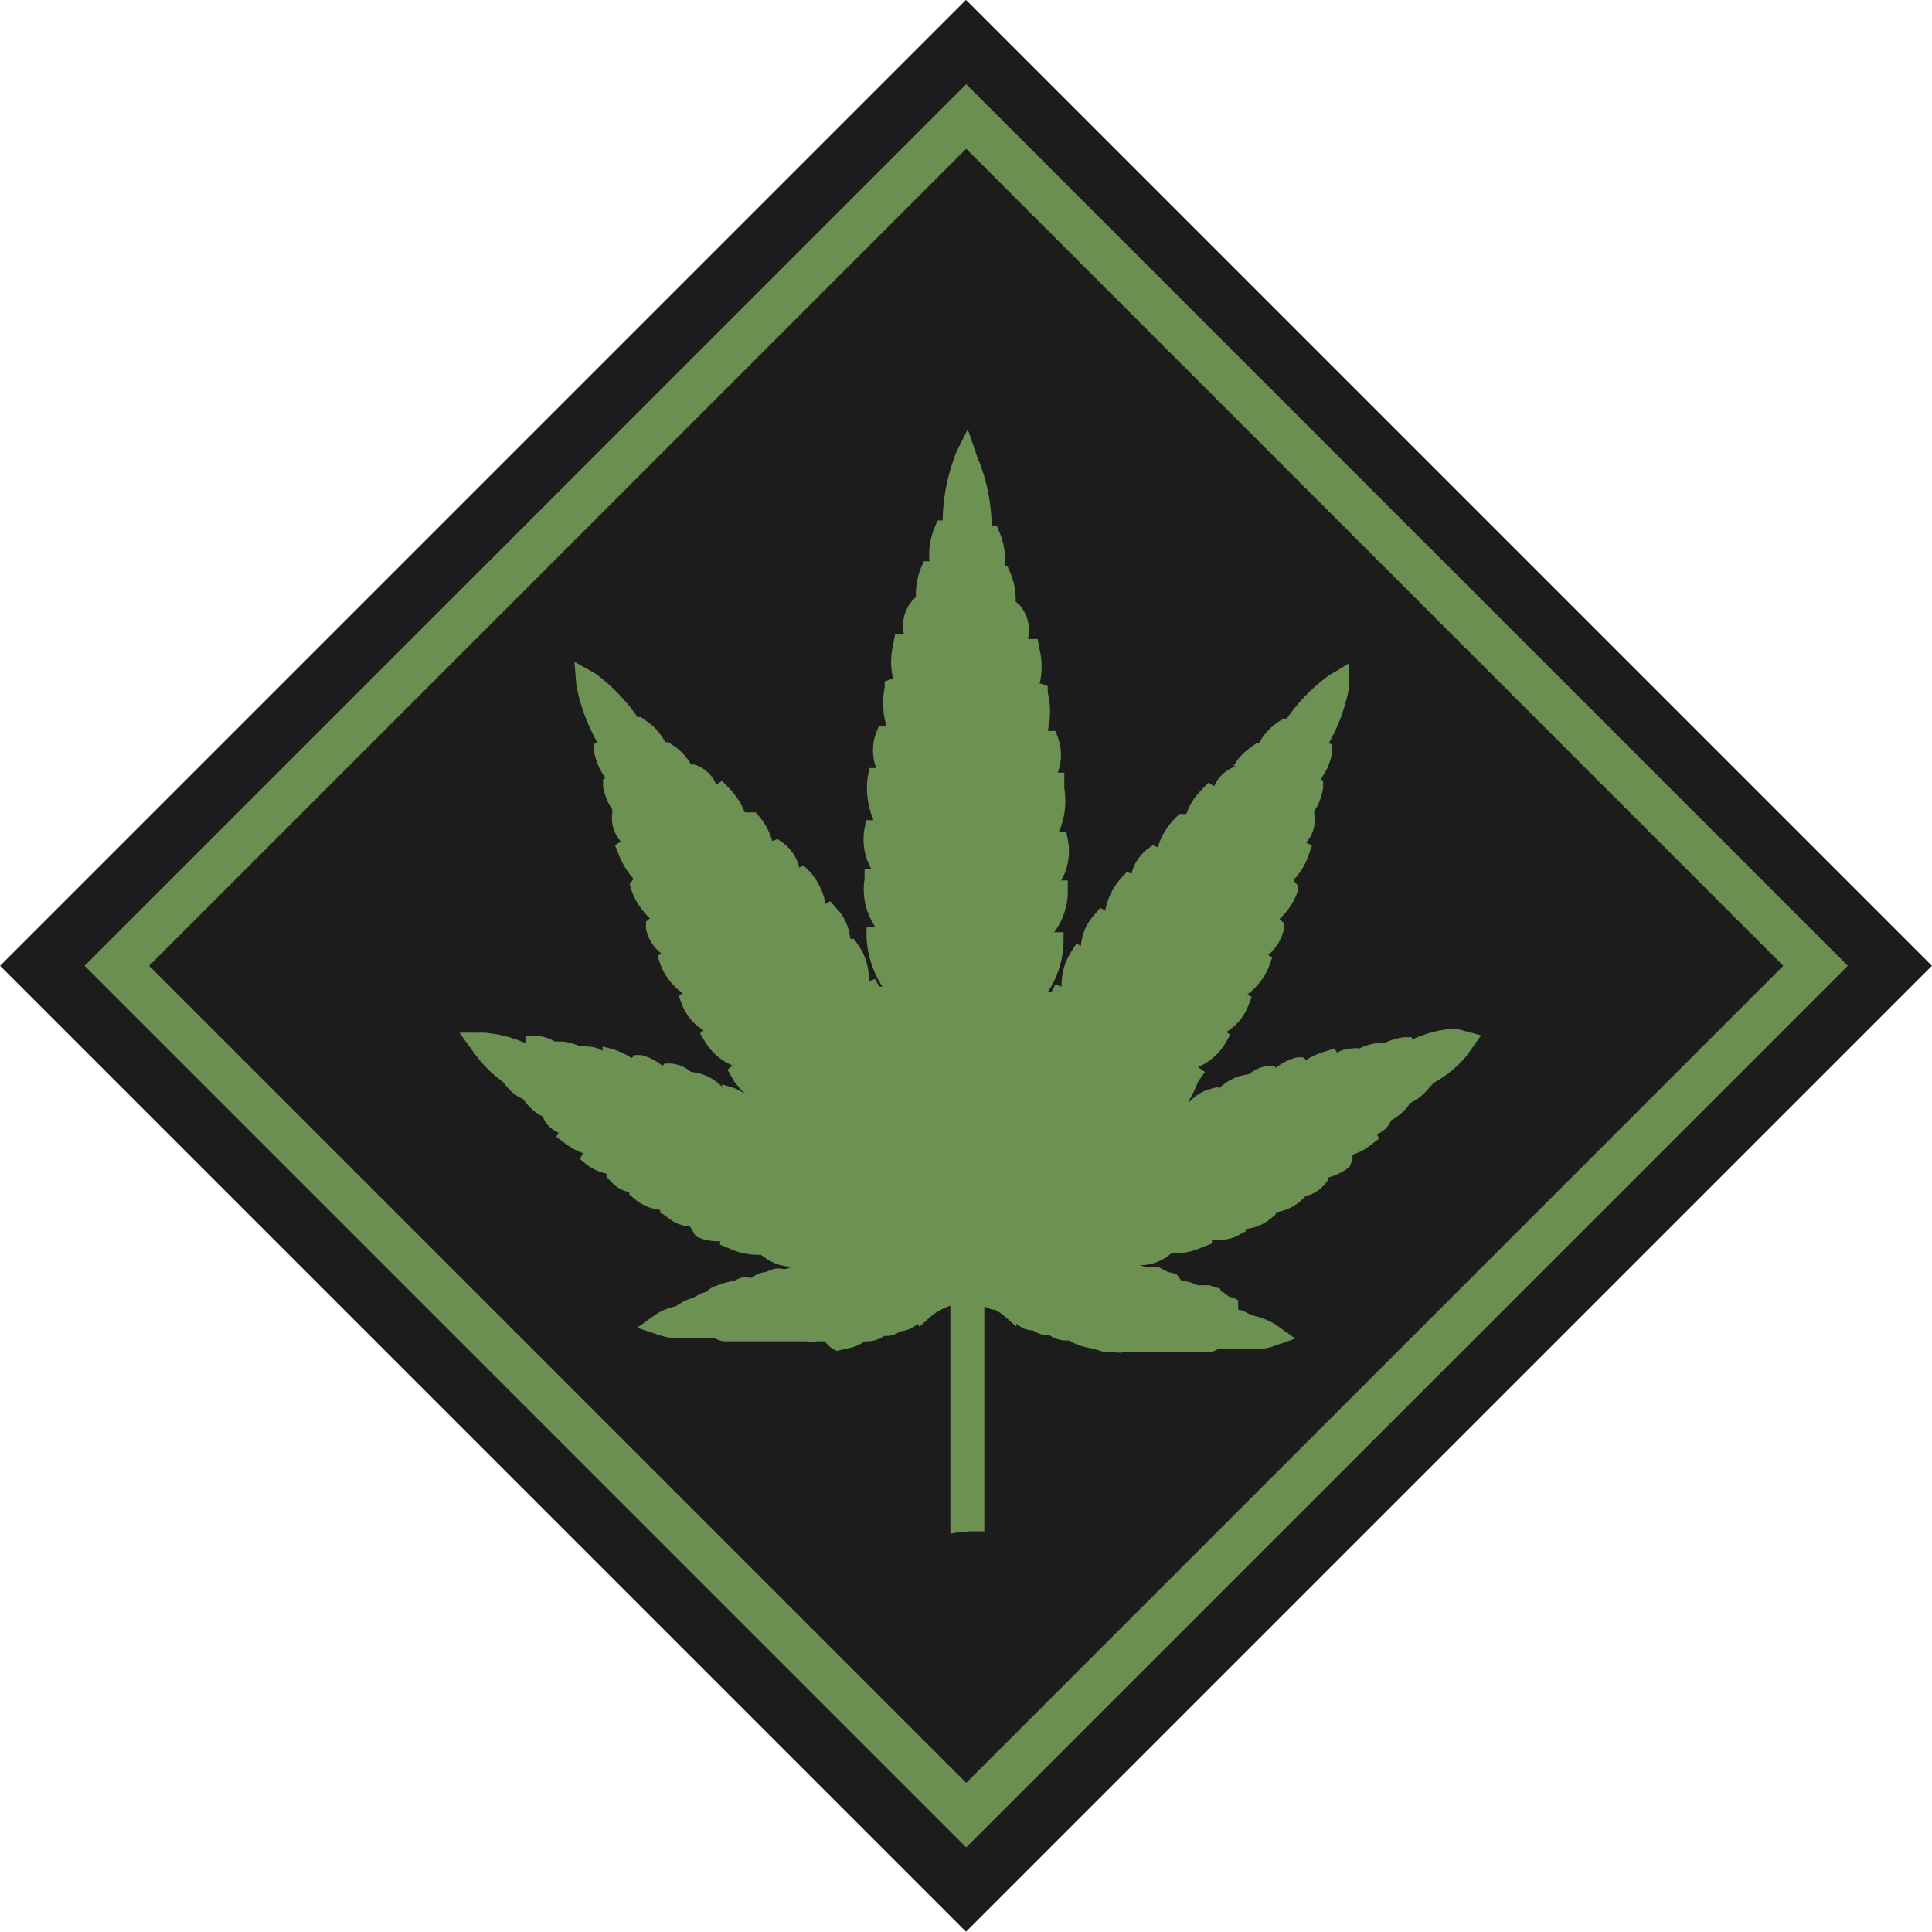 <svg id="Шар_1" data-name="Шар 1" xmlns="http://www.w3.org/2000/svg" viewBox="0 0 50.01 50.01"><defs><style>.cls-1{fill:#1c1c1c;}.cls-2{fill:#6b8f51;}.cls-3{fill:#6c9152;}</style></defs><rect class="cls-1" x="7.32" y="7.32" width="35.36" height="35.36" transform="translate(-10.35 25) rotate(-45)"/><path class="cls-2" d="M25,47.82,2.18,25,25,2.18,47.82,25ZM3.85,25,25,46.15,46.15,25,25,3.85Z" transform="translate(0.01 0)"/><path class="cls-3" d="M37.65,26.62a3.31,3.31,0,0,0-1.11.29v-.06h-.2a1.5,1.5,0,0,0-.51.15h-.19a1.45,1.45,0,0,0-.46.14h0a.61.61,0,0,0-.19,0,.77.77,0,0,0-.39.11l-.06-.11-.26.08a1.74,1.74,0,0,0-.48.22l-.08-.07h-.16a1.48,1.48,0,0,0-.56.28v-.06h-.17a.93.93,0,0,0-.5.21h0l-.23.05a1.28,1.28,0,0,0-.57.34v-.06l-.25.07a1.16,1.16,0,0,0-.51.33v-.05A2.65,2.65,0,0,0,31,28l.18-.25L31,27.62a1.51,1.51,0,0,0,.7-.6l.13-.23-.09-.08a1.35,1.35,0,0,0,.55-.65l.1-.25-.11-.07a1.67,1.67,0,0,0,.56-.73l.08-.22-.1-.07a1.23,1.23,0,0,0,.4-.65v-.18l-.11-.1a1.8,1.8,0,0,0,.47-.71v-.16l-.11-.14a1.71,1.71,0,0,0,.39-.63l.09-.26-.15-.08a.87.87,0,0,0,.21-.74V21a1.51,1.51,0,0,0,.23-.61v-.17l-.06-.06a1.54,1.54,0,0,0,.29-.67v-.21l-.08-.05a4.55,4.55,0,0,0,.52-1.43h0v-.63l-.53.32A4.6,4.6,0,0,0,33.3,18.6h-.09l-.15.1a1.47,1.47,0,0,0-.48.54h-.07l-.15.11a1.45,1.45,0,0,0-.44.48H32a.93.93,0,0,0-.58.52l-.15-.09-.18.19a1.56,1.56,0,0,0-.39.62h-.18l-.12.12a1.8,1.8,0,0,0-.44.74l-.13-.05-.14.1a1.13,1.13,0,0,0-.41.64l-.12-.05-.16.17a1.74,1.74,0,0,0-.4.83l-.13-.07-.17.2a1.34,1.34,0,0,0-.33.78l-.12-.05-.14.22a1.57,1.57,0,0,0-.24.89l-.16-.06-.1.19h-.09a2.49,2.49,0,0,0,.4-1.24v-.3h-.24a1.78,1.78,0,0,0,.35-1.07v-.27h-.17a1.52,1.52,0,0,0,.18-1l-.05-.26H27.4a2,2,0,0,0,.14-1.12l0-.41h-.17a1.32,1.32,0,0,0,0-.92l-.06-.16h-.2a2.11,2.11,0,0,0,0-1v-.16l-.15-.06h-.06a1.91,1.91,0,0,0,0-.89l-.05-.27H26.6a1,1,0,0,0-.22-.88l-.1-.09h0a1.76,1.76,0,0,0-.14-.75l-.07-.16H26a1.81,1.81,0,0,0-.13-.86l-.08-.2h-.13a4.79,4.79,0,0,0-.38-1.79l-.24-.7-.28.56a5,5,0,0,0-.37,1.8h-.13l-.08.19a1.83,1.83,0,0,0-.13.87H23.9l-.07.17a1.75,1.75,0,0,0-.13.75h0l-.09.09a1,1,0,0,0-.22.88h-.23l-.05.27a1.91,1.91,0,0,0,0,.89h-.06l-.16.06v.16a2,2,0,0,0,.05,1h-.2l-.07.16a1.32,1.32,0,0,0,0,.92H22.5l-.05.23a2.14,2.14,0,0,0,.15,1.12h-.19l-.05.26a1.58,1.58,0,0,0,.18,1h-.17v.26A1.73,1.73,0,0,0,22.65,24h-.23v.3a2.61,2.61,0,0,0,.41,1.24h-.08l-.11-.2-.16.06a1.57,1.57,0,0,0-.24-.89l-.15-.21H22a1.33,1.33,0,0,0-.35-.78l-.17-.19-.12.07a1.74,1.74,0,0,0-.4-.83l-.17-.17-.11.06a1.12,1.12,0,0,0-.42-.64l-.14-.1-.14.05a1.78,1.78,0,0,0-.43-.74l-.11,0h-.17a1.94,1.94,0,0,0-.4-.62l-.19-.2-.15.1a.89.89,0,0,0-.57-.52h-.08a1.55,1.55,0,0,0-.44-.48l-.15-.1h-.08a1.47,1.47,0,0,0-.48-.54l-.15-.11-.09,0a4.79,4.79,0,0,0-1.08-1.12l-.55-.31.05.62a4.76,4.76,0,0,0,.54,1.46l-.08.05v.2a1.54,1.54,0,0,0,.29.67l-.06.05v.18a1.58,1.58,0,0,0,.24.6v.08a.9.9,0,0,0,.22.74l-.15.1.1.25a2.07,2.07,0,0,0,.38.62l-.1.14.05.17a1.88,1.88,0,0,0,.47.71l-.1.09v.17a1.06,1.06,0,0,0,.4.65l-.1.07.08.23a1.64,1.64,0,0,0,.57.73l-.1.07.09.24a1.35,1.35,0,0,0,.55.65l-.09.08.14.23a1.51,1.51,0,0,0,.7.6l-.13.11L19,28a3.12,3.12,0,0,0,.43.46h0a1.14,1.14,0,0,0-.51-.32l-.24-.07v.06a1.28,1.28,0,0,0-.57-.34l-.24-.05h0a.93.93,0,0,0-.51-.21h-.17l-.05.06a1.44,1.44,0,0,0-.55-.28h-.17l-.08.08a1.77,1.77,0,0,0-.48-.23l-.27-.07v.11a.77.77,0,0,0-.39-.11.61.61,0,0,0-.19,0h0a1.32,1.32,0,0,0-.47-.13h-.19a1.08,1.08,0,0,0-.5-.15h-.26V27a3.36,3.36,0,0,0-1.08-.27h-.63l.37.51A3.38,3.38,0,0,0,13,28h0l.11.13a1.1,1.1,0,0,0,.42.32h0l.11.14a1.2,1.2,0,0,0,.4.31h0a.71.71,0,0,0,.41.42l-.06.11.22.16a1.66,1.66,0,0,0,.47.26L15,30l.13.11a1.27,1.27,0,0,0,.56.27v.08l.12.13a.86.86,0,0,0,.47.27v.06l.18.15a1.26,1.26,0,0,0,.62.25v.06l.21.15a1,1,0,0,0,.56.22h0L18,32a1.25,1.25,0,0,0,.57.13h.06v.09l.27.11a1.69,1.69,0,0,0,.7.15h.08l.16.11a1.22,1.22,0,0,0,.67.2l-.18.06h-.06a.57.57,0,0,0-.26,0l-.21.08a.67.67,0,0,0-.24.07l-.13.08a.66.66,0,0,0-.28,0l-.15.07h0l-.23.05-.26.09h0a.51.51,0,0,0-.23.15.77.77,0,0,0-.25.1l-.11.06a1.17,1.17,0,0,0-.26.1l-.17.11A1.81,1.81,0,0,0,17,34l-.52.37.61.2a1.41,1.41,0,0,0,.5.07h.91a.5.5,0,0,0,.26.08h2.11a.49.49,0,0,0,.24,0h.23a.75.75,0,0,0,.31.25h0l.3-.07a1.05,1.05,0,0,0,.42-.18h.07a.77.77,0,0,0,.44-.14H23a.79.79,0,0,0,.3-.12h0a.73.73,0,0,0,.44-.19l.05.07.29-.26a1.58,1.58,0,0,1,.51-.28V39.7a3.15,3.15,0,0,1,.61-.06h.27V33.82l.2.08h.06a1.06,1.06,0,0,1,.26.17l.31.27v-.08a.64.64,0,0,0,.43.18h0a.79.79,0,0,0,.3.12h.12a.8.8,0,0,0,.45.14h.07a1.28,1.28,0,0,0,.42.17l.3.07h0a.86.86,0,0,0,.23.06h.23a.45.45,0,0,0,.23,0h2.18a.5.5,0,0,0,.26-.08h.9a1.4,1.4,0,0,0,.5-.06l.6-.21L33,34.28a1.86,1.86,0,0,0-.55-.22L32.3,34a.82.82,0,0,0-.26-.1l0-.24a.77.77,0,0,0-.25-.1.6.6,0,0,0-.21-.14v-.06l-.28-.09H31l-.15-.06a1.27,1.27,0,0,0-.28-.06L30.46,33a.62.62,0,0,0-.23-.07L30,32.81a.57.57,0,0,0-.26,0h-.06l-.18-.06a1.22,1.22,0,0,0,.67-.2l.15-.11h.09a1.65,1.65,0,0,0,.69-.15l.26-.1v-.1h.08A1.1,1.1,0,0,0,32,32l.24-.13v-.06a1.16,1.16,0,0,0,.57-.21l.2-.16v-.06a1.28,1.28,0,0,0,.61-.26l.17-.16h0a.92.92,0,0,0,.47-.28l.11-.13v-.07a1.48,1.48,0,0,0,.56-.28L35,30v-.11a1.42,1.42,0,0,0,.47-.25l.22-.17-.06-.11A.65.65,0,0,0,36,29h0a1.38,1.38,0,0,0,.4-.32l.1-.13h0a1.37,1.37,0,0,0,.43-.33l.17-.19h0a2.94,2.94,0,0,0,.86-.71l.37-.52Z" transform="translate(0.01 0)"/></svg>